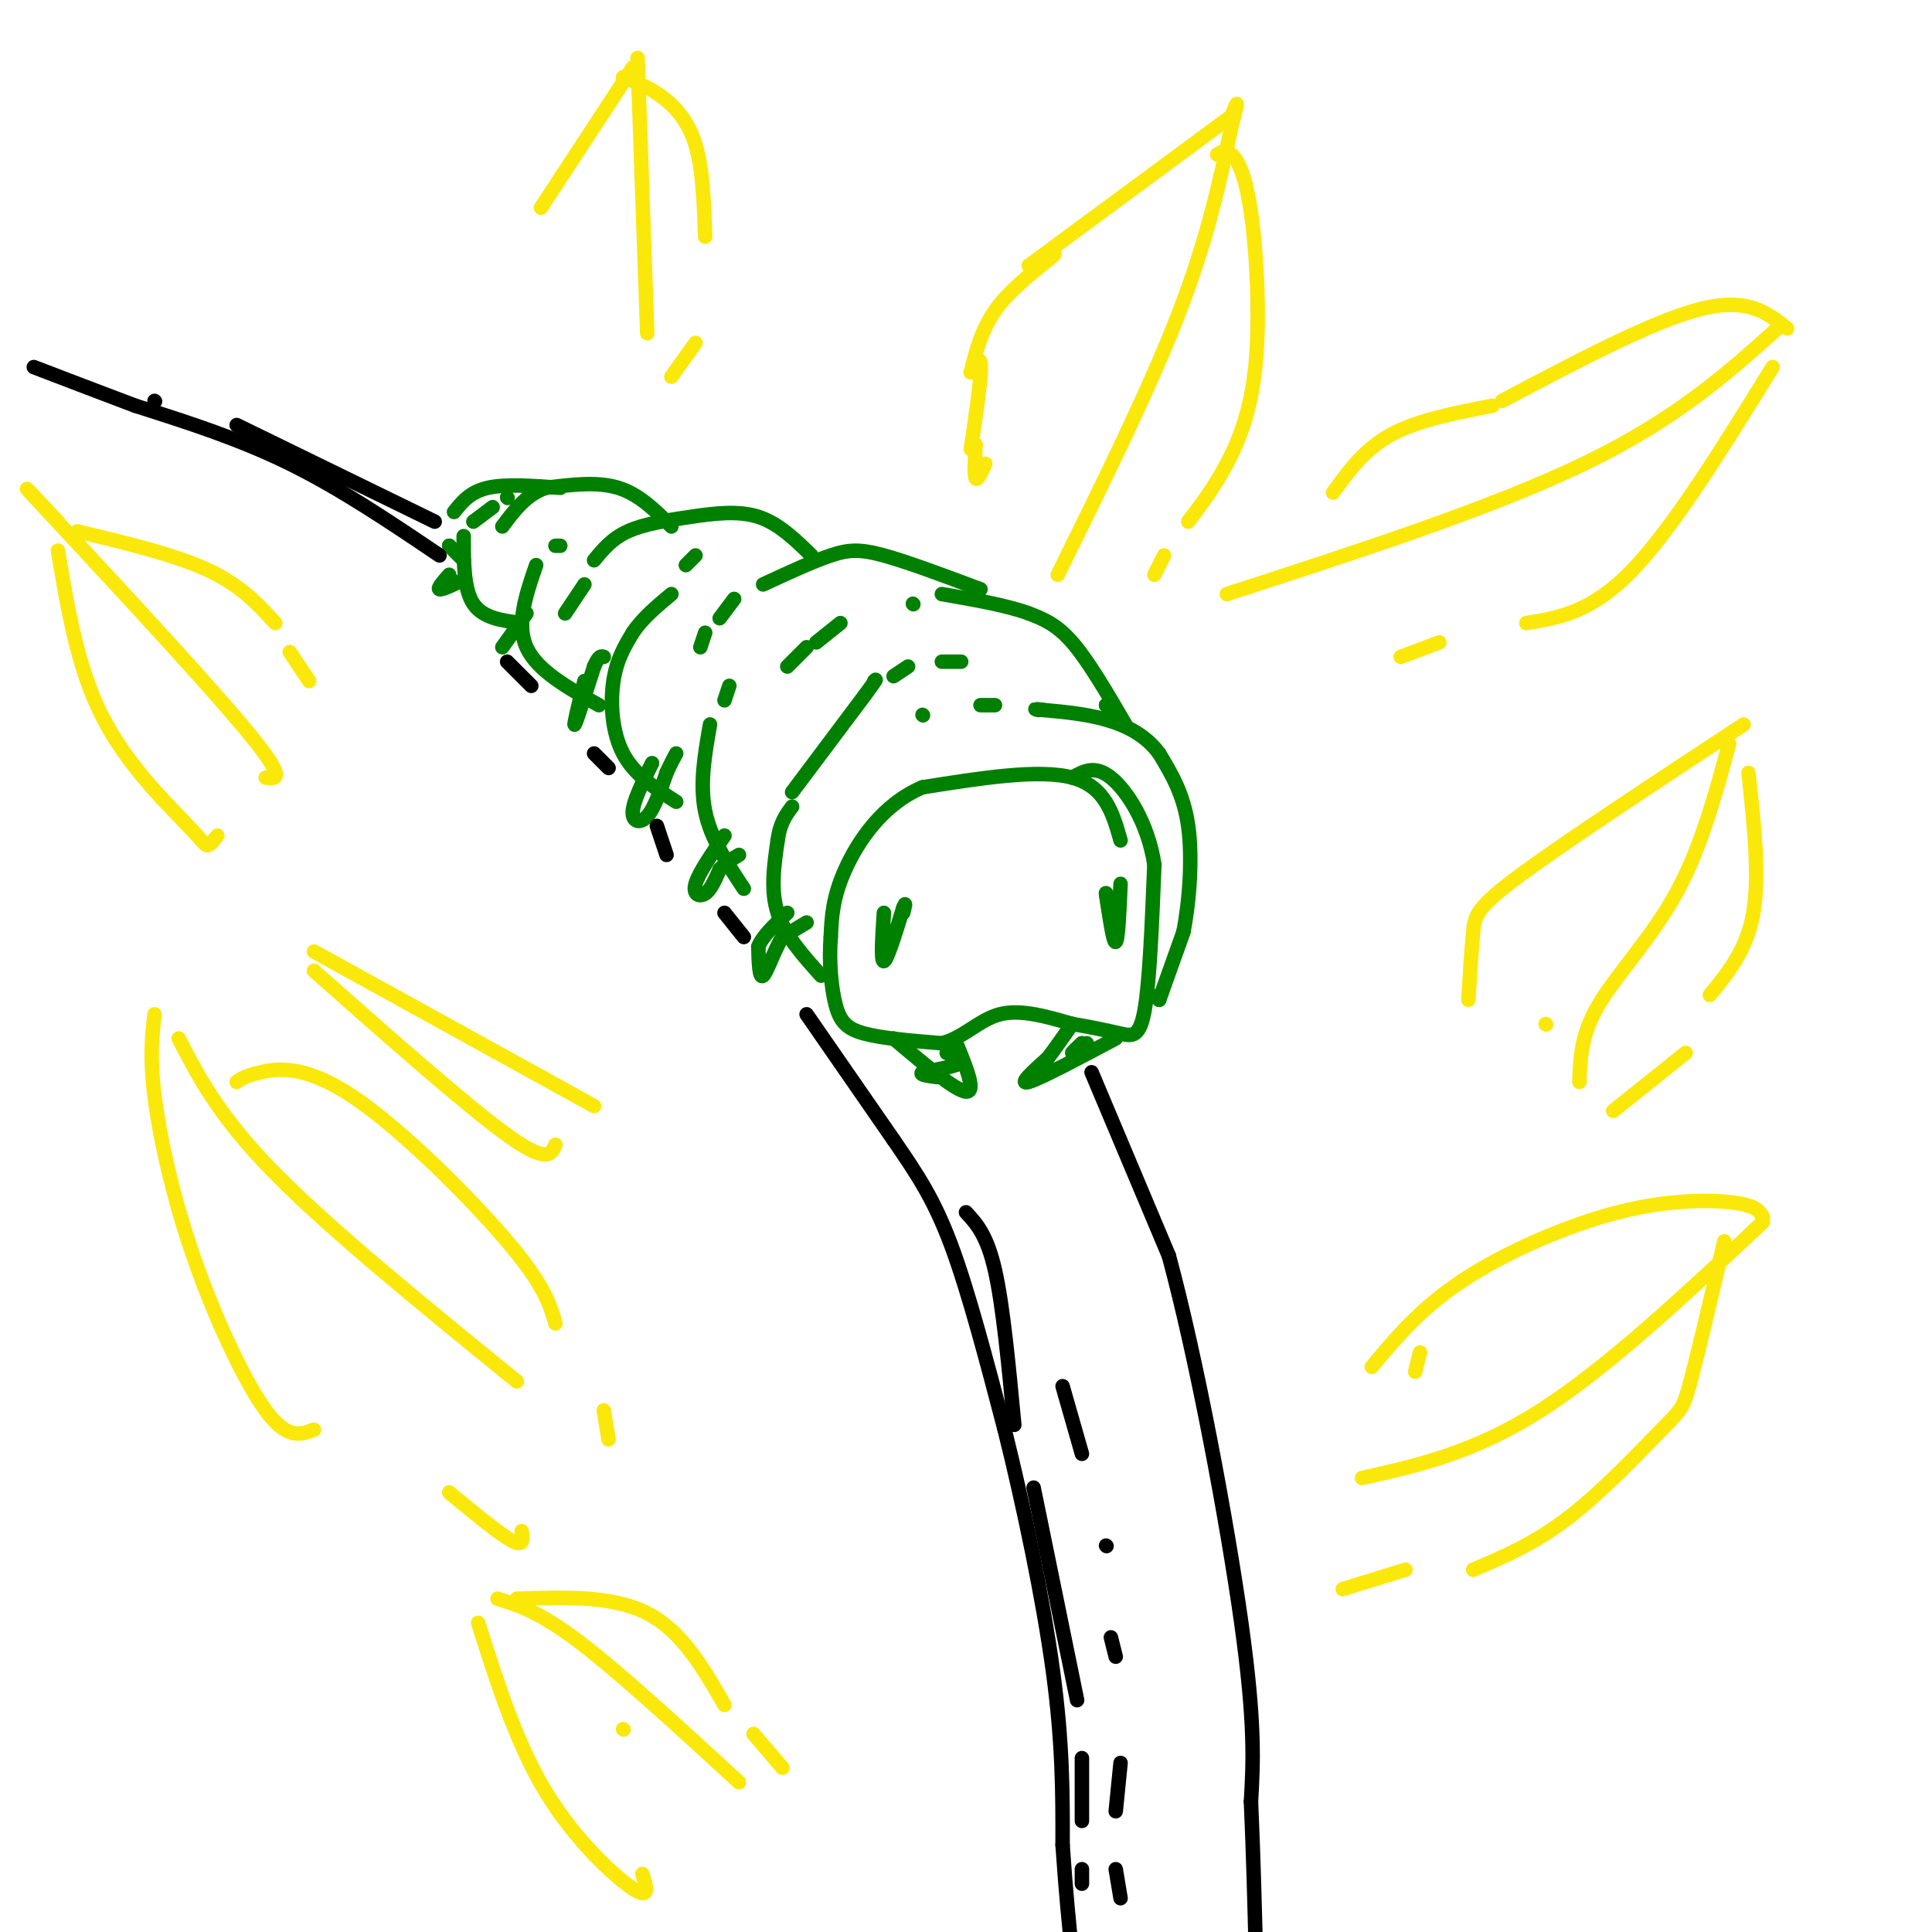 <svg viewBox='0 0 400 400' version='1.1' xmlns='http://www.w3.org/2000/svg' xmlns:xlink='http://www.w3.org/1999/xlink'><g fill='none' stroke='rgb(0,128,0)' stroke-width='3' stroke-linecap='round' stroke-linejoin='round'><path d='M232,174c-1.583,-5.583 -3.167,-11.167 -10,-13c-6.833,-1.833 -18.917,0.083 -31,2'/><path d='M191,163c-8.244,3.467 -13.356,11.133 -16,17c-2.644,5.867 -2.822,9.933 -3,14'/><path d='M172,194c-0.405,5.000 0.083,10.500 1,14c0.917,3.500 2.262,5.000 6,6c3.738,1.000 9.869,1.500 16,2'/><path d='M195,216c4.489,-1.111 7.711,-4.889 12,-6c4.289,-1.111 9.644,0.444 15,2'/><path d='M222,212c4.310,0.702 7.583,1.458 10,2c2.417,0.542 3.976,0.869 5,-5c1.024,-5.869 1.512,-17.935 2,-30'/><path d='M239,179c-1.333,-8.667 -5.667,-15.333 -9,-18c-3.333,-2.667 -5.667,-1.333 -8,0'/><path d='M232,183c-0.250,5.833 -0.500,11.667 -1,12c-0.500,0.333 -1.250,-4.833 -2,-10'/><path d='M229,185c-0.167,-0.667 0.417,2.667 1,6'/><path d='M183,189c-0.333,5.083 -0.667,10.167 0,10c0.667,-0.167 2.333,-5.583 4,-11'/><path d='M187,188c0.667,-1.667 0.333,-0.333 0,1'/><path d='M231,215c-7.833,4.167 -15.667,8.333 -18,9c-2.333,0.667 0.833,-2.167 4,-5'/><path d='M217,219c1.500,-2.000 3.250,-4.500 5,-7'/><path d='M185,215c6.417,5.417 12.833,10.833 15,11c2.167,0.167 0.083,-4.917 -2,-10'/><path d='M198,216c-0.333,-1.667 -0.167,-0.833 0,0'/><path d='M240,207c0.000,0.000 0.000,-1.000 0,-1'/><path d='M240,207c0.000,0.000 5.000,-14.000 5,-14'/><path d='M245,193c1.267,-6.400 1.933,-15.400 1,-22c-0.933,-6.600 -3.467,-10.800 -6,-15'/><path d='M240,156c-2.800,-3.800 -6.800,-5.800 -11,-7c-4.200,-1.200 -8.600,-1.600 -13,-2'/><path d='M216,147c-2.333,-0.333 -1.667,-0.167 -1,0'/><path d='M206,146c0.000,0.000 -3.000,0.000 -3,0'/><path d='M191,148c0.000,0.000 0.100,0.100 0.1,0.1'/><path d='M170,202c-3.750,-4.167 -7.500,-8.333 -9,-13c-1.500,-4.667 -0.750,-9.833 0,-15'/><path d='M161,174c0.500,-3.667 1.750,-5.333 3,-7'/><path d='M164,164c0.000,0.000 15.000,-20.000 15,-20'/><path d='M179,144c2.833,-3.833 2.417,-3.417 2,-3'/><path d='M185,140c0.000,0.000 3.000,-2.000 3,-2'/><path d='M195,137c0.000,0.000 4.000,0.000 4,0'/><path d='M229,146c0.000,0.000 0.100,0.100 0.1,0.1'/><path d='M229,146c0.000,0.000 3.000,3.000 3,3'/><path d='M233,150c-3.833,-6.583 -7.667,-13.167 -11,-17c-3.333,-3.833 -6.167,-4.917 -9,-6'/><path d='M213,127c-4.500,-1.667 -11.250,-2.833 -18,-4'/><path d='M189,125c0.000,0.000 0.100,0.100 0.1,0.1'/><path d='M174,129c0.000,0.000 -5.000,4.000 -5,4'/><path d='M167,134c0.000,0.000 -4.000,4.000 -4,4'/><path d='M154,184c-3.417,-5.167 -6.833,-10.333 -8,-16c-1.167,-5.667 -0.083,-11.833 1,-18'/><path d='M150,145c0.000,0.000 1.000,-3.000 1,-3'/><path d='M203,122c-7.533,-2.822 -15.067,-5.644 -20,-7c-4.933,-1.356 -7.267,-1.244 -11,0c-3.733,1.244 -8.867,3.622 -14,6'/><path d='M152,124c0.000,0.000 -3.000,4.000 -3,4'/><path d='M146,131c0.000,0.000 -1.000,3.000 -1,3'/><path d='M140,166c-4.333,-2.778 -8.667,-5.556 -11,-10c-2.333,-4.444 -2.667,-10.556 -2,-15c0.667,-4.444 2.333,-7.222 4,-10'/><path d='M131,131c2.000,-3.000 5.000,-5.500 8,-8'/><path d='M142,117c0.000,0.000 2.000,-2.000 2,-2'/><path d='M168,115c-3.411,-3.327 -6.821,-6.655 -11,-8c-4.179,-1.345 -9.125,-0.708 -14,0c-4.875,0.708 -9.679,1.488 -13,3c-3.321,1.512 -5.161,3.756 -7,6'/><path d='M121,121c0.000,0.000 -4.000,6.000 -4,6'/><path d='M124,146c-6.417,-3.583 -12.833,-7.167 -15,-12c-2.167,-4.833 -0.083,-10.917 2,-17'/><path d='M115,113c0.000,0.000 1.000,0.000 1,0'/><path d='M139,109c-3.333,-3.333 -6.667,-6.667 -11,-8c-4.333,-1.333 -9.667,-0.667 -15,0'/><path d='M113,101c-4.000,1.333 -6.500,4.667 -9,8'/><path d='M108,129c-4.000,-0.500 -8.000,-1.000 -10,-4c-2.000,-3.000 -2.000,-8.500 -2,-14'/><path d='M98,108c0.000,0.000 4.000,-3.000 4,-3'/><path d='M105,103c0.000,0.000 0.100,0.100 0.1,0.1'/><path d='M116,101c-5.667,-0.417 -11.333,-0.833 -15,0c-3.667,0.833 -5.333,2.917 -7,5'/><path d='M93,113c0.000,0.000 0.100,0.100 0.1,0.1'/><path d='M93,113c0.000,0.000 3.000,3.000 3,3'/><path d='M167,191c0.000,0.000 -5.000,3.000 -5,3'/><path d='M162,194c-1.622,2.511 -3.178,7.289 -4,8c-0.822,0.711 -0.911,-2.644 -1,-6'/><path d='M157,196c0.833,-2.167 3.417,-4.583 6,-7'/><path d='M150,173c-2.689,3.889 -5.378,7.778 -6,10c-0.622,2.222 0.822,2.778 2,2c1.178,-0.778 2.089,-2.889 3,-5'/><path d='M149,180c1.167,-1.333 2.583,-2.167 4,-3'/><path d='M135,158c-1.933,3.911 -3.867,7.822 -4,10c-0.133,2.178 1.533,2.622 3,1c1.467,-1.622 2.733,-5.311 4,-9'/><path d='M138,160c1.000,-2.167 1.500,-3.083 2,-4'/><path d='M121,141c-1.167,4.750 -2.333,9.500 -2,9c0.333,-0.500 2.167,-6.250 4,-12'/><path d='M123,138c1.000,-2.333 1.500,-2.167 2,-2'/><path d='M109,127c-2.500,3.500 -5.000,7.000 -5,7c0.000,0.000 2.500,-3.500 5,-7'/><path d='M93,119c-1.250,1.417 -2.500,2.833 -2,3c0.500,0.167 2.750,-0.917 5,-2'/><path d='M225,216c-1.417,1.000 -2.833,2.000 -3,2c-0.167,0.000 0.917,-1.000 2,-2'/><path d='M224,216c0.167,-0.167 -0.417,0.417 -1,1'/><path d='M196,218c1.917,0.667 3.833,1.333 3,2c-0.833,0.667 -4.417,1.333 -8,2'/><path d='M191,222c-0.833,0.500 1.083,0.750 3,1'/></g>
<g fill='none' stroke='rgb(0,0,0)' stroke-width='3' stroke-linecap='round' stroke-linejoin='round'><path d='M91,115c-10.250,-6.917 -20.500,-13.833 -31,-19c-10.500,-5.167 -21.250,-8.583 -32,-12'/><path d='M28,84c-8.833,-3.333 -14.917,-5.667 -21,-8'/><path d='M90,108c0.000,0.000 -41.000,-20.000 -41,-20'/><path d='M32,83c0.000,0.000 0.100,0.100 0.1,0.1'/><path d='M167,210c0.000,0.000 18.000,26.000 18,26'/><path d='M185,236c4.978,7.244 8.422,12.356 12,22c3.578,9.644 7.289,23.822 11,38'/><path d='M208,296c3.844,15.422 7.956,34.978 10,50c2.044,15.022 2.022,25.511 2,36'/><path d='M220,382c0.667,9.833 1.333,16.417 2,23'/><path d='M226,222c0.000,0.000 16.000,38.000 16,38'/><path d='M242,260c5.733,21.156 12.067,55.044 15,76c2.933,20.956 2.467,28.978 2,37'/><path d='M259,373c0.500,11.333 0.750,21.167 1,31'/><path d='M154,194c0.000,0.000 -4.000,-5.000 -4,-5'/><path d='M138,177c0.000,0.000 -2.000,-6.000 -2,-6'/><path d='M126,159c0.000,0.000 -3.000,-3.000 -3,-3'/><path d='M110,142c0.000,0.000 -5.000,-5.000 -5,-5'/><path d='M200,251c2.167,2.333 4.333,4.667 6,12c1.667,7.333 2.833,19.667 4,32'/><path d='M214,308c0.000,0.000 9.000,44.000 9,44'/><path d='M224,364c0.000,0.000 0.000,13.000 0,13'/><path d='M224,387c0.000,0.000 0.000,3.000 0,3'/><path d='M220,287c0.000,0.000 4.000,14.000 4,14'/><path d='M229,320c0.000,0.000 0.100,0.100 0.1,0.1'/><path d='M230,339c0.000,0.000 1.000,4.000 1,4'/><path d='M232,365c0.000,0.000 -1.000,10.000 -1,10'/><path d='M231,387c0.000,0.000 1.000,6.000 1,6'/></g>
<g fill='none' stroke='rgb(250,232,11)' stroke-width='3' stroke-linecap='round' stroke-linejoin='round'><path d='M219,119c9.500,-19.250 19.000,-38.500 25,-54c6.000,-15.500 8.500,-27.250 11,-39'/><path d='M255,26c1.833,-6.833 0.917,-4.417 0,-2'/><path d='M255,24c0.000,0.000 -42.000,31.000 -42,31'/><path d='M213,55c3.200,-1.644 6.400,-3.289 5,-2c-1.400,1.289 -7.400,5.511 -11,10c-3.600,4.489 -4.800,9.244 -6,14'/><path d='M201,77c-0.400,0.933 1.600,-3.733 2,-2c0.400,1.733 -0.800,9.867 -2,18'/><path d='M202,92c-0.167,3.167 -0.333,6.333 0,7c0.333,0.667 1.167,-1.167 2,-3'/><path d='M252,32c0.880,-0.568 1.761,-1.136 3,0c1.239,1.136 2.837,3.974 4,12c1.163,8.026 1.890,21.238 1,31c-0.890,9.762 -3.397,16.075 -6,21c-2.603,4.925 -5.301,8.463 -8,12'/><path d='M241,115c0.000,0.000 -2.000,4.000 -2,4'/><path d='M254,123c27.500,-8.917 55.000,-17.833 74,-27c19.000,-9.167 29.500,-18.583 40,-28'/><path d='M370,68c-4.083,-3.250 -8.167,-6.500 -18,-4c-9.833,2.500 -25.417,10.750 -41,19'/><path d='M309,84c-7.750,1.500 -15.500,3.000 -21,6c-5.500,3.000 -8.750,7.500 -12,12'/><path d='M367,76c-10.250,16.583 -20.500,33.167 -29,42c-8.500,8.833 -15.250,9.917 -22,11'/><path d='M298,133c0.000,0.000 -8.000,3.000 -8,3'/><path d='M107,286c-19.167,-15.583 -38.333,-31.167 -50,-43c-11.667,-11.833 -15.833,-19.917 -20,-28'/><path d='M32,210c-0.518,4.381 -1.036,8.762 0,17c1.036,8.238 3.625,20.333 8,33c4.375,12.667 10.536,25.905 15,32c4.464,6.095 7.232,5.048 10,4'/><path d='M93,309c5.250,4.333 10.500,8.667 13,10c2.500,1.333 2.250,-0.333 2,-2'/><path d='M49,224c0.857,-0.619 1.714,-1.238 5,-2c3.286,-0.762 9.000,-1.667 19,5c10.000,6.667 24.286,20.905 32,30c7.714,9.095 8.857,13.048 10,17'/><path d='M125,292c0.000,0.000 1.000,6.000 1,6'/><path d='M134,69c0.000,0.000 -2.000,-57.000 -2,-57'/><path d='M131,14c0.000,0.000 -19.000,29.000 -19,29'/><path d='M129,16c2.644,1.000 5.289,2.000 8,4c2.711,2.000 5.489,5.000 7,10c1.511,5.000 1.756,12.000 2,19'/><path d='M144,71c0.000,0.000 -5.000,7.000 -5,7'/><path d='M282,306c11.583,-2.583 23.167,-5.167 37,-14c13.833,-8.833 29.917,-23.917 46,-39'/><path d='M365,252c-0.661,-1.185 -1.321,-2.369 -6,-3c-4.679,-0.631 -13.375,-0.708 -24,2c-10.625,2.708 -23.179,8.202 -32,14c-8.821,5.798 -13.911,11.899 -19,18'/><path d='M294,280c0.000,0.000 -1.000,4.000 -1,4'/><path d='M357,257c-2.726,11.595 -5.452,23.190 -7,29c-1.548,5.810 -1.917,5.833 -6,10c-4.083,4.167 -11.881,12.476 -19,18c-7.119,5.524 -13.560,8.262 -20,11'/><path d='M291,325c0.000,0.000 -13.000,4.000 -13,4'/><path d='M129,358c0.000,0.000 0.100,0.100 0.1,0.1'/><path d='M153,369c-12.333,-11.333 -24.667,-22.667 -33,-29c-8.333,-6.333 -12.667,-7.667 -17,-9'/><path d='M99,336c3.956,12.489 7.911,24.978 14,35c6.089,10.022 14.311,17.578 18,20c3.689,2.422 2.844,-0.289 2,-3'/><path d='M107,331c9.917,-0.333 19.833,-0.667 27,3c7.167,3.667 11.583,11.333 16,19'/><path d='M156,359c0.000,0.000 6.000,7.000 6,7'/><path d='M320,212c0.000,0.000 0.100,0.100 0.1,0.1'/><path d='M327,224c0.156,-4.889 0.311,-9.778 4,-16c3.689,-6.222 10.911,-13.778 16,-23c5.089,-9.222 8.044,-20.111 11,-31'/><path d='M361,150c-18.333,12.067 -36.667,24.133 -46,31c-9.333,6.867 -9.667,8.533 -10,12c-0.333,3.467 -0.667,8.733 -1,14'/><path d='M362,160c1.167,10.667 2.333,21.333 1,29c-1.333,7.667 -5.167,12.333 -9,17'/><path d='M349,218c0.000,0.000 -15.000,12.000 -15,12'/><path d='M55,161c2.378,0.289 4.756,0.578 -5,-11c-9.756,-11.578 -31.644,-35.022 -40,-44c-8.356,-8.978 -3.178,-3.489 2,2'/><path d='M12,114c2.018,12.042 4.036,24.083 9,34c4.964,9.917 12.875,17.708 17,22c4.125,4.292 4.464,5.083 5,5c0.536,-0.083 1.268,-1.042 2,-2'/><path d='M16,110c10.083,2.417 20.167,4.833 27,8c6.833,3.167 10.417,7.083 14,11'/><path d='M60,135c0.000,0.000 4.000,6.000 4,6'/><path d='M123,229c0.000,0.000 -58.000,-32.000 -58,-32'/><path d='M65,201c15.833,14.000 31.667,28.000 40,34c8.333,6.000 9.167,4.000 10,2'/></g>
</svg>